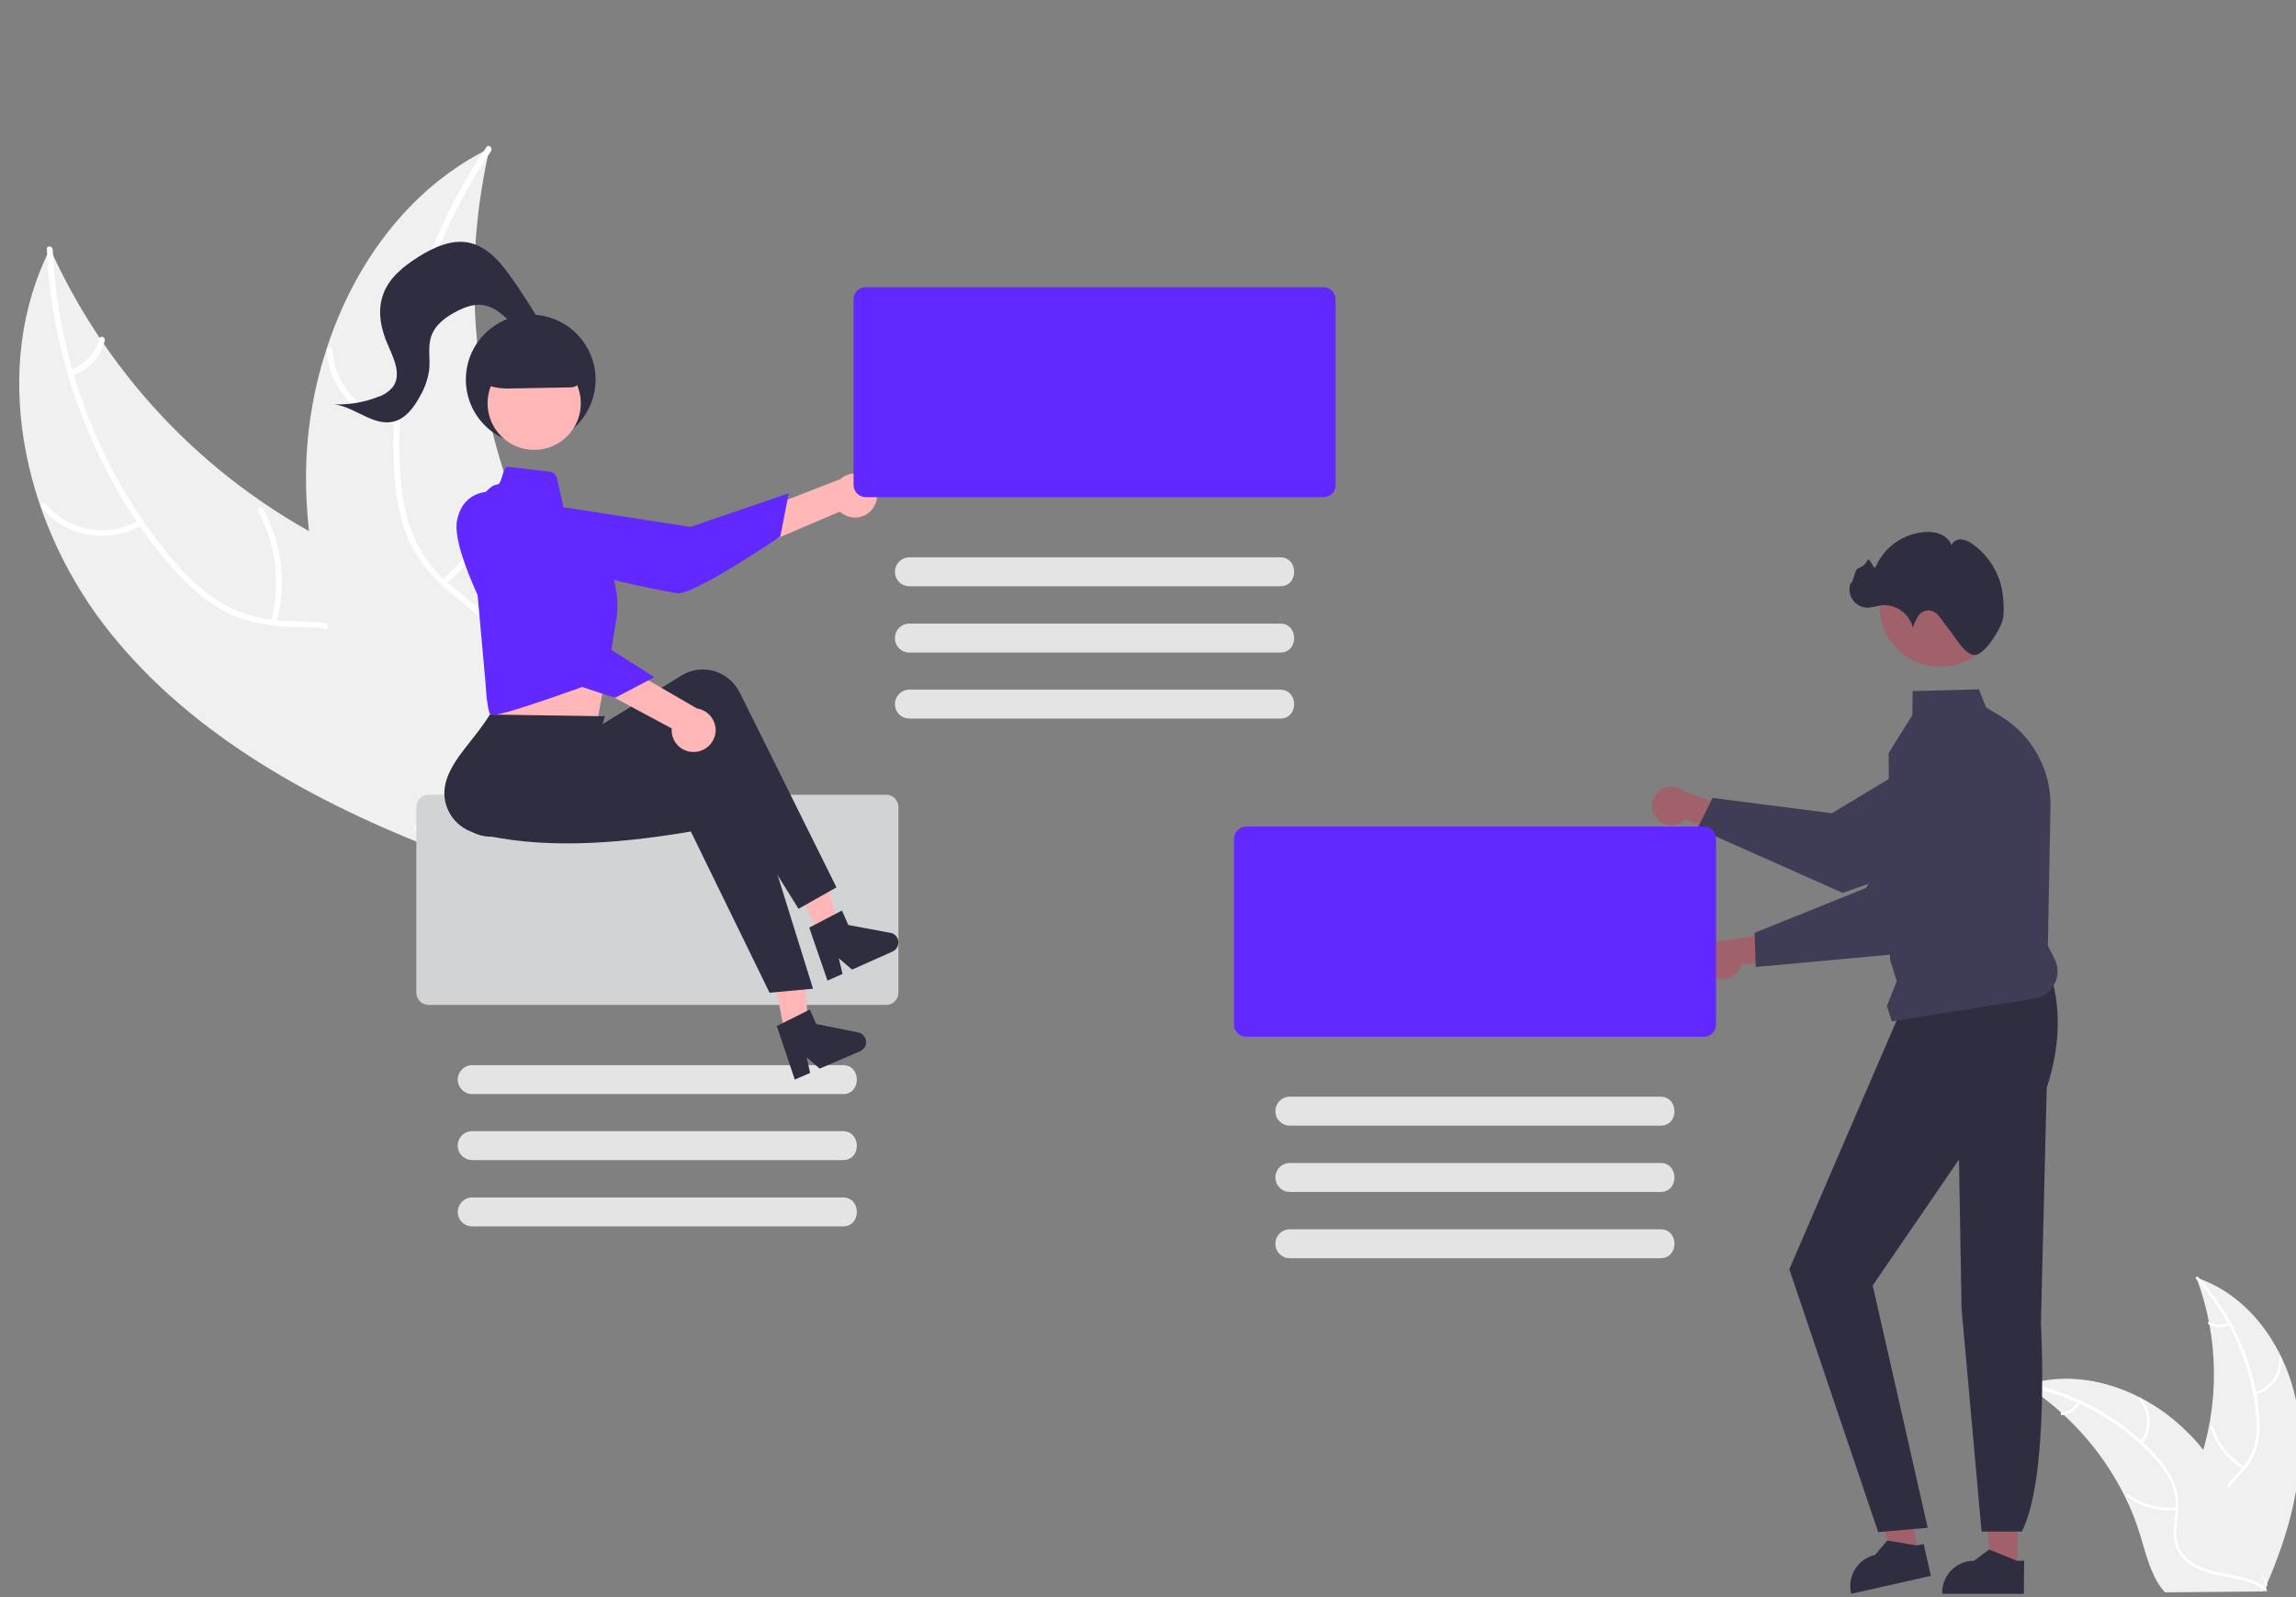 <?xml version="1.0" encoding="utf-8"?>
<!-- Generator: Adobe Illustrator 27.8.0, SVG Export Plug-In . SVG Version: 6.00 Build 0)  -->
<svg version="1.1" id="Layer_1" xmlns="http://www.w3.org/2000/svg" xmlns:xlink="http://www.w3.org/1999/xlink" x="0px" y="0px"
	 viewBox="0 0 793 551.7" style="enable-background:new 0 0 793 551.7;" xml:space="preserve">
<rect x="0" y="0" width="793" height="551.7" fill="#808080" stroke="none"/>
<style type="text/css">
	.st0{fill:#F0F0F0;}
	.st1{fill:#FFFFFF;}
	.st2{fill:#A0616A;}
	.st3{fill:#3F3D56;}
	.st4{fill:#2F2E41;}
	.st5{fill:#6128FF;}
	.st6{fill:#E4E4E4;}
	.st7{fill:#D1D3D4;}
	.st8{fill:#FFB6B6;}
</style>
<path class="st0" d="M793.8,488.4c-2.7-20.5-15.6-40.6-35.2-47.1c7.9,21,8.1,44.2,0.5,65.3c-2.9,8.1-7.1,16.9-4.2,25.1
	c1.8,5.1,6.1,8.9,11,11.3c4.8,2.4,10.2,3.5,15.5,4.6l1,0.8C790.7,529.6,796.5,508.9,793.8,488.4z"/>
<path class="st1" d="M758.5,441.7c11.5,12.7,18.7,28.6,20.6,45.6c0.5,3.7,0.4,7.4-0.3,11c-0.8,3.5-2.5,6.7-4.9,9.4
	c-2.2,2.5-4.8,4.8-6.4,7.8c-1.6,3.1-1.8,6.8-0.5,10c1.5,4.1,4.3,7.4,7.2,10.5c3.2,3.5,6.6,7,8,11.7c0.2,0.6,1,0.3,0.9-0.3
	c-2.4-8.1-10.3-12.6-14.1-19.9c-1.8-3.4-2.5-7.3-0.9-10.9c1.4-3.1,4.1-5.5,6.3-8c2.4-2.5,4.2-5.6,5.2-9c0.9-3.6,1.1-7.3,0.7-10.9
	c-0.7-8.2-2.7-16.3-6-23.9c-3.6-8.7-8.7-16.7-15.1-23.7C758.7,440.6,758.1,441.3,758.5,441.7L758.5,441.7z"/>
<path class="st1" d="M778.8,481.8c5.8-1.5,9.7-6.9,9.2-12.9c-0.1-0.6-1-0.5-0.9,0.1c0.5,5.5-3.2,10.6-8.6,11.9
	C777.9,481.1,778.2,482,778.8,481.8z"/>
<path class="st1" d="M775.1,506.5c-5.1-3-8.9-7.8-10.6-13.5c-0.2-0.6-1-0.3-0.9,0.3c1.8,5.9,5.8,10.9,11.1,14
	C775.2,507.7,775.6,506.8,775.1,506.5z"/>
<path class="st1" d="M769.7,456.9c-2.1,1-4.6,0.9-6.5-0.3c-0.5-0.3-0.9,0.5-0.4,0.8c2.2,1.3,4.9,1.4,7.2,0.3
	c0.2-0.1,0.4-0.3,0.3-0.6C770.2,457,769.9,456.8,769.7,456.9z"/>
<path class="st0" d="M699.4,478.4c0.3,0.2,0.6,0.4,0.9,0.6c4.1,2.7,8.1,5.7,11.7,9c0.3,0.3,0.6,0.5,0.9,0.8
	c8.7,8.1,15.9,17.7,21.1,28.3c2.1,4.2,3.8,8.6,5.2,13.2c1.9,6.2,3.5,13.1,7.3,18.2c0.4,0.5,0.8,1,1.3,1.5l33.7-0.3
	c0.1,0,0.2-0.1,0.2-0.1l1.3,0.1c-0.1-0.2-0.1-0.5-0.2-0.7c0-0.1-0.1-0.3-0.1-0.4c0-0.1,0-0.2-0.1-0.3v-0.1c0-0.1,0-0.2-0.1-0.2
	c-0.3-1.4-0.7-2.7-1.1-4.1l0,0c-2.7-10.5-6.7-20.6-11.8-30.2c-0.2-0.3-0.3-0.6-0.5-0.9c-2.4-4.2-5.1-8.3-8.1-12
	c-1.7-2.1-3.4-4.1-5.3-5.9c-4.8-4.9-10.4-9-16.4-12.1c-12.1-6.3-26.1-8.6-39-4.6C700,478.2,699.7,478.3,699.4,478.4z"/>
<path class="st1" d="M699.4,478.8c16.8,3.2,32.2,11.6,43.9,24c2.6,2.6,4.7,5.6,6.4,8.9c1.5,3.3,2.1,6.9,1.7,10.4
	c-0.3,3.3-1,6.7-0.4,10.1c0.6,3.5,2.7,6.5,5.6,8.3c3.6,2.4,7.9,3.3,12,4.1c4.6,0.9,9.5,1.7,13.4,4.5c0.5,0.3,1-0.4,0.5-0.8
	c-6.8-5-15.8-3.9-23.2-7.4c-3.5-1.6-6.4-4.3-7.3-8.2c-0.8-3.4-0.1-6.8,0.2-10.2c0.4-3.5,0-7-1.3-10.3c-1.5-3.4-3.5-6.5-6-9.2
	c-5.5-6.1-12-11.4-19.2-15.5c-8.1-4.8-17.1-8.1-26.3-9.9C698.9,477.8,698.9,478.7,699.4,478.8L699.4,478.8z"/>
<path class="st1" d="M739.8,498.6c3.8-4.7,3.6-11.3-0.4-15.8c-0.4-0.4-1.1,0.2-0.7,0.6c3.7,4.1,3.9,10.4,0.3,14.7
	C738.7,498.6,739.4,499.1,739.8,498.6z"/>
<path class="st1" d="M751.8,520.6c-5.9,0.7-11.8-0.9-16.6-4.4c-0.5-0.3-1,0.4-0.5,0.8c5,3.6,11.1,5.2,17.3,4.5
	C752.5,521.4,752.3,520.5,751.8,520.6L751.8,520.6z"/>
<path class="st1" d="M717.5,484.2c-1.1,2.1-3.1,3.5-5.4,3.7c-0.6,0.1-0.4,1,0.2,0.9c2.6-0.3,4.8-1.8,6-4.1c0.1-0.2,0.1-0.5-0.1-0.6
	C718,484,717.7,484,717.5,484.2L717.5,484.2z"/>
<path class="st2" d="M571.9,282.4c2.2,2.9,6.4,3.5,9.3,1.3c0.3-0.2,0.6-0.5,0.9-0.8l21.6,9.4l-2.1-12l-20.2-7.1
	c-2.9-2.3-7.1-1.9-9.4,1C570.1,276.5,570,280,571.9,282.4L571.9,282.4z"/>
<path class="st3" d="M591.5,275.6l41.2,5.3l42.5-25.6c8.9-5.4,20.4-2.5,25.8,6.4c0.4,0.6,0.7,1.3,1,2l0,0c4.1,9.1,0.4,19.8-8.4,24.4
	l-57.1,20.3h-0.1l-50.1-22.3L591.5,275.6z"/>
<polygon class="st2" points="696.8,542 688,542 683.9,508.2 696.8,508.2 "/>
<path class="st4" d="M699,550.5h-28.2v-0.4c0-6.1,4.9-11,11-11l0,0l5.2-3.9l9.6,3.9h2.5L699,550.5z"/>
<polygon class="st2" points="662.9,536.5 654.3,538.4 642.8,506.4 655.4,503.5 "/>
<path class="st4" d="M666.9,544.3l-27.5,6.2l-0.1-0.3c-1.3-5.9,2.4-11.8,8.3-13.1l0,0l4.2-5l10.2,1.7l2.4-0.5L666.9,544.3z"/>
<path class="st4" d="M707.9,335.5c4.1,12.4,3.7,25.8-1,40.3l-2,81.2c0,0,3,53.3-6.6,72h-13.9l-6.9-76.9l-0.9-51.6L646.8,444l19,83.7
	l-17.1,1.5L618,438.4l38-88.1L707.9,335.5z"/>
<path class="st3" d="M651.7,347.5l3.4-8.6l-2.3-7.4l-0.5-71.3v-0.1l8.2-13.1l0.1-8.3l22.9-0.6l2.5,6.3l4.9,2.9
	c10.9,6.6,17.5,18.4,17.3,31.2l-0.9,48.1l2.3,4.6c2.4,4.8,0.5,10.5-4.3,12.9c-0.4,0.2-0.9,0.4-1.4,0.6l-50.5,8.1L651.7,347.5z"/>
<circle class="st2" cx="670" cy="209.5" r="20.8"/>
<path class="st4" d="M691.7,214.1c0.6-2.6,0.3-6.3,0-8.9c-0.9-7-4.8-13.4-10.6-17.4c-1.1-0.8-2.4-1.4-3.8-1.5
	c-1.4-0.1-2.7,0.7-3.3,2c-0.7-1.8-2.1-3.1-3.9-3.8c-1.7-0.7-3.6-0.9-5.5-0.7c-7.4,0.6-13.8,5.2-16.8,12c-0.6,1.3-2.1-3.6-2.8-2.3
	c-0.6,1.3-1.8,2.3-3.2,2.8c-1.4,0.4-1.9,6.1-2.5,4.8c-1.4,3.2,0.1,6.9,3.3,8.3c0.9,0.4,1.8,0.5,2.7,0.5c1.4-0.2,2.8-0.4,4.1-0.8
	c5.2-0.7,10,2.7,11.3,7.7c0.4-1.4,1-2.8,1.8-4s2.2-2,3.7-2c1.4,0.2,2.7,0.9,3.6,2.1c0.9,1.1,1.6,2.3,2.5,3.4
	c2.7,3.1,6.4,10.5,10.2,9.9C685.8,225.5,690.8,217.6,691.7,214.1z"/>
<path class="st2" d="M592.3,337.7c3.4,1.5,7.3-0.1,8.7-3.4c0.2-0.4,0.3-0.7,0.4-1.1l23.4-2.4l-7.7-9.5l-21,3.7
	c-3.6-0.6-7.1,1.8-7.7,5.5C587.8,333.5,589.4,336.5,592.3,337.7L592.3,337.7z"/>
<path class="st3" d="M606,322.2l38.5-15.5l24.5-43.1c5.1-9,16.6-12.2,25.6-7c0.6,0.4,1.3,0.8,1.8,1.2l0,0c8,5.9,10,17.1,4.6,25.4
	l-39.9,45.7L661,329l-54.6,5L606,322.2z"/>
<path class="st5" d="M588.6,358.1H430.4c-2.3,0-4.2-1.9-4.2-4.2v-64.2c0-2.3,1.9-4.2,4.2-4.2h158.1c2.3,0,4.2,1.9,4.2,4.2v64.2
	C592.7,356.2,590.9,358,588.6,358.1z"/>
<path class="st6" d="M573.5,388.8h-128c-2.8,0-5-2.2-5-5s2.2-5,5-5l0,0h128C579.9,378.8,580,388.9,573.5,388.8z"/>
<path class="st6" d="M573.5,411.7h-128c-2.8,0-5-2.2-5-5s2.2-5,5-5l0,0h128C579.9,401.6,580,411.8,573.5,411.7z"/>
<path class="st6" d="M573.5,434.6h-128c-2.8,0-5-2.2-5-5s2.2-5,5-5l0,0h128C579.9,424.5,580,434.6,573.5,434.6z"/>
<path class="st0" d="M35.6,215.4c-27.8-36.6-39-88.5-18.3-129.5c20.6,45.6,56.6,82.4,101.7,103.9c17.4,8.3,37.7,15.6,45.9,33
	c5.1,10.8,4.4,23.7,0.5,35.1s-10.5,21.5-17.1,31.5l-0.3,3C105.2,275.4,63.4,251.9,35.6,215.4z"/>
<path class="st1" d="M18.2,86.2c1.7,37.6,15.4,74.9,39.1,104.3c5.1,6.4,10.8,12.4,17.7,16.8c6.7,4.3,14.5,6.7,22.4,7.1
	c7.4,0.4,15.1,0,22.3,2.2c7.6,2.4,13.2,7.9,16.6,15c4.1,8.7,4.8,18.4,5.2,27.8c0.4,10.5,0.7,21.4,5.8,30.9c0.6,1.1-1.2,2-1.8,0.9
	c-8.9-16.5-3.5-36-8.9-53.4c-2.5-8.1-7.5-15.5-15.7-18.7c-7.2-2.8-15.1-2.3-22.6-2.7c-7.9-0.4-15.3-2.1-22.2-6.1
	c-7.1-4.1-13-9.9-18.3-16.1c-11.8-14.1-21.3-30-28.1-47.1c-8-19.4-12.6-40.1-13.5-61.1C16.1,84.7,18.1,84.9,18.2,86.2L18.2,86.2z"/>
<path class="st1" d="M49.1,181.3c-11.4,6.8-26.1,4.3-34.7-5.9c-0.8-1,0.7-2.3,1.5-1.3c8,9.5,21.6,11.8,32.3,5.4
	C49.3,178.8,50.2,180.7,49.1,181.3L49.1,181.3z"/>
<path class="st1" d="M93.6,214.6c3.4-12.7,1.8-26.3-4.4-37.9c-0.6-1.2,1.2-2,1.8-0.9c6.4,12.1,8,26.2,4.5,39.4
	C95.2,216.5,93.3,215.9,93.6,214.6L93.6,214.6z"/>
<path class="st1" d="M24.4,127.7c4.9-1.7,8.6-5.7,9.9-10.7c0.3-1.3,2.2-0.6,1.9,0.7c-1.4,5.5-5.5,10-10.9,11.9
	c-0.5,0.2-1.1,0-1.4-0.5C23.7,128.6,23.9,128,24.4,127.7z"/>
<path class="st0" d="M169,51.4c-0.2,0.8-0.4,1.6-0.5,2.4c-2.3,10.7-3.8,21.6-4.4,32.5c-0.1,0.8-0.1,1.7-0.1,2.5
	c-1.1,26.4,2.7,52.8,11.2,77.8c3.4,9.9,7.6,19.6,12.4,28.9c6.7,12.9,15,26.3,17.1,40.2c0.2,1.5,0.4,2.9,0.4,4.4l-53.6,52.4
	c-0.2,0.1-0.4,0.1-0.5,0.2l-2,2.2c-0.3-0.5-0.6-0.9-0.9-1.4c-0.2-0.3-0.3-0.5-0.5-0.8c-0.1-0.2-0.2-0.4-0.3-0.5
	c0-0.1-0.1-0.1-0.1-0.2c-0.1-0.2-0.2-0.3-0.3-0.5c-1.6-2.7-3.2-5.4-4.8-8.2l0,0c-11.9-21-22.2-43.1-28.7-66.1
	c-0.2-0.7-0.4-1.4-0.6-2.1c-2.9-10.4-5-21-6.1-31.7c-0.6-5.9-1-11.8-1-17.7c-0.1-15.2,2.3-30.4,7-44.9c9.3-28.9,27.7-54.6,54.3-68.5
	C167.7,52.1,168.4,51.7,169,51.4z"/>
<path class="st1" d="M169.6,52.2C148.3,83.3,136.8,121.3,138,159c0.3,8.1,1.2,16.4,4,24.1c2.8,7.5,7.5,14.1,13.7,19.1
	c5.7,4.8,12,9.1,16.4,15.2c4.6,6.4,5.8,14.3,4.2,22c-2,9.4-7.2,17.6-12.6,25.3c-6,8.6-12.4,17.5-14,28.2c-0.2,1.3-2.2,0.9-2-0.4
	c2.9-18.5,18.9-30.9,25.1-48c2.9-8,3.4-16.9-1.3-24.4c-4.1-6.5-10.6-10.9-16.4-15.8c-6.1-5.1-11-10.9-14.1-18.2
	c-3.2-7.5-4.5-15.7-4.9-23.9c-0.9-18.4,1.1-36.8,5.9-54.6c5.4-20.3,14.2-39.5,26.1-56.9C168.8,49.8,170.3,51.1,169.6,52.2
	L169.6,52.2z"/>
<path class="st1" d="M137,146.7c-13.2-1.5-23.4-12.3-24.1-25.6c-0.1-1.3,2-1.5,2-0.2c0.6,12.4,10.2,22.5,22.5,23.7
	C138.6,144.9,138.2,146.9,137,146.7L137,146.7z"/>
<path class="st1" d="M152.5,200.2c10.4-8.1,17.3-19.9,19.3-32.9c0.2-1.3,2.2-0.9,2,0.4c-2.2,13.5-9.4,25.7-20.2,34.2
	C152.6,202.6,151.4,201,152.5,200.2L152.5,200.2z"/>
<path class="st1" d="M149.5,89.1c4.9,1.6,10.3,0.6,14.4-2.6c1-0.8,2.1,0.9,1.1,1.7c-4.5,3.5-10.4,4.6-15.9,2.9
	c-0.5-0.1-0.9-0.6-0.8-1.2C148.4,89.3,148.9,89,149.5,89.1L149.5,89.1z"/>
<circle class="st4" cx="183.3" cy="131.1" r="22.4"/>
<path class="st7" d="M306.2,347.1H148c-2.3,0-4.2-1.9-4.2-4.2v-64.2c0-2.3,1.9-4.2,4.2-4.2h158.1c2.3,0,4.2,1.9,4.2,4.2v64.2
	C310.3,345.2,308.4,347.1,306.2,347.1z"/>
<path class="st6" d="M291.1,377.9h-128c-2.8,0-5-2.3-5-5s2.2-5,5-5h128C297.5,367.8,297.6,378,291.1,377.9z"/>
<path class="st6" d="M291.1,400.7h-128c-2.8,0-5-2.2-5-5s2.2-5,5-5l0,0h128C297.5,390.7,297.6,400.8,291.1,400.7z"/>
<path class="st6" d="M291.1,423.6h-128c-2.8,0-5-2.2-5-5c0-2.7,2.2-5,5-5h128C297.5,413.5,297.6,423.7,291.1,423.6z"/>
<path class="st8" d="M301.6,175.4c-2.3,3.5-7,4.4-10.5,2.1c-0.4-0.2-0.7-0.5-1-0.8l-56,23.9l1.5-13.9l54.6-21.2
	c3.1-2.8,7.9-2.6,10.7,0.4C303.3,168.6,303.6,172.5,301.6,175.4L301.6,175.4z"/>
<path class="st5" d="M187.5,174.1c0,0-6.9,6.7-0.1,15.4s40.9,14.3,46.3,15.4s35.8-19.6,35.8-19.6l2.9-14.9L238.5,182L187.5,174.1z"
	/>
<path class="st8" d="M168.9,225.2l0.5,10.4c0,0-1.6,9.2-0.3,11.2s37.2,2.2,37.2,2.2s2.4-12.8,4.4-24L168.9,225.2z"/>
<polygon class="st8" points="272.1,362.2 279.6,360.7 277.4,330.4 266.3,332.7 "/>
<polygon class="st8" points="282.8,322.8 289.8,319.7 280.7,290.7 270.4,295.3 "/>
<path class="st4" d="M288.9,306.5l-13.1,7.4l-32.4-52c-22.7,15.3-44.9,22.6-67.3,26.6c-7.6,1.3-15.3,0.7-16.7-7
	c-0.1-0.4-0.1-0.7-0.2-1.1c-0.9-8.4,9.6-19.2,10.9-29.5l28.7-1.7l3.5,4.5l33.1-20.4c6.7-4.1,15.5-1.9,19.5,4.9c0,0,0,0.1,0.1,0.1
	c0.2,0.4,0.4,0.7,0.6,1.1L288.9,306.5z"/>
<path class="st4" d="M280.8,341.5l-15,1.4l-27.2-55.7c-27,4.6-52.5,6.1-74.5,0.5c-7.5-2-12.1-9.7-10.2-17.2c0.1-0.4,0.2-0.7,0.3-1.1
	c2.6-8,9.5-13.7,15-22.6l39.7,0.6l-4.4,15.3l38.6-5c7.8-0.9,14.9,4.6,15.8,12.4v0.1c0.1,0.4,0.1,0.8,0.1,1.3L280.8,341.5z"/>
<circle class="st8" cx="184.5" cy="139.3" r="16.1"/>
<path class="st5" d="M175,161.2l14.8,1.7c1.3,0.2,2.3,1.1,2.6,2.4l2.4,10.8l14.7,17.3c0,0,5.3,9.9,3.3,21.1S210,234,210,234
	s-39.3,14.7-40.6,12.8s-1.7-10.9-1.7-10.9l-5.3-58.6c0,0,5.9-9.9,9.2-9.9C173.5,167.2,173.3,162.5,175,161.2z"/>
<ellipse class="st5" cx="210.2" cy="233" rx="3.8" ry="4.5"/>
<path class="st4" d="M268.3,354.4l11.4-5.7l2.2,5l14.5,2.9c1.8,0.4,3,2.2,2.7,4c-0.2,1.1-1,2-2,2.5l-14,6l-4.5-3.9l1.2,5.4l-5.3,2.3
	L268.3,354.4z"/>
<path class="st4" d="M279.5,320.4l11.3-5.9l2.2,5l14.5,2.7c1.9,0.3,3.1,2.1,2.7,4c-0.2,1.1-0.9,2-2,2.5l-13.9,6.2l-4.6-3.9l1.3,5.4
	l-5.2,2.3L279.5,320.4z"/>
<path class="st4" d="M175.2,134.2c-4.3,0-8.4-1.3-11.9-3.8l-0.1-0.1v-0.1c0-8.6,7-15.5,15.5-15.5h6.5c8.6,0,15.5,7,15.5,15.5
	c0,2-1.6,3.6-3.5,3.6l-21.7,0.4C175.5,134.2,175.4,134.2,175.2,134.2z"/>
<path class="st8" d="M240.2,259.7c-4.2,0.4-7.8-2.7-8.2-6.8c0-0.4,0-0.9,0-1.3l-53.7-28.8l11.7-7.5l50.7,29.4c4.1,0.6,7,4.5,6.4,8.6
	C246.5,256.8,243.7,259.4,240.2,259.7z"/>
<path class="st5" d="M169.9,169.9c0,0-9.6-1.2-12,9.6s14.4,40.8,17,45.8s37.6,15.7,37.6,15.7l13.5-7.1l-30.2-19.2L169.9,169.9z"/>
<path class="st4" d="M187,117.1c1.5-1.9,0.3-4.6-0.9-6.6c-2.8-4.7-5.8-9.3-8.9-13.8c-3.9-5.6-8.6-11.5-15.3-12.9
	c-6.1-1.2-12.3,1.7-17.5,5c-5.2,3.3-10.3,7.4-12.2,13.3c-1.9,5.6-0.6,11.7,1.8,17.1c2,4.6,4.7,10.1,1.8,14.3c-1.4,1.7-3.2,3-5.3,3.6
	c-5.3,2.1-11,2.9-16.6,2.5c7.8-0.1,14.6,7.9,22.1,6c4.3-1.1,7.1-5.1,9.2-9c1.5-2.6,2.5-5.5,3-8.5c0.5-4-0.6-8.3,0.8-12.1
	c1.4-4,5.2-6.7,9-8.6c2.5-1.3,5.3-2.3,8.1-2.1c8,0.6,12.1,10.4,19.6,13"/>
<path class="st5" d="M457.2,171.7H299c-2.3,0-4.2-1.9-4.2-4.2v-64.1c0-2.3,1.9-4.2,4.2-4.2h158.1c2.3,0,4.2,1.9,4.2,4.2v64.2
	C461.3,169.9,459.5,171.7,457.2,171.7z"/>
<path class="st6" d="M442.1,202.5h-128c-2.8,0-5-2.2-5-5c0-2.7,2.2-5,5-5h128C448.6,192.4,448.6,202.6,442.1,202.5z"/>
<path class="st6" d="M442.1,225.4h-128c-2.8,0-5-2.2-5-5s2.2-5,5-5l0,0h128C448.6,215.3,448.6,225.5,442.1,225.4z"/>
<path class="st6" d="M442.1,248.2h-128c-2.8,0-5-2.2-5-5c0-2.7,2.2-5,5-5h128C448.6,238.2,448.6,248.3,442.1,248.2z"/>
</svg>
